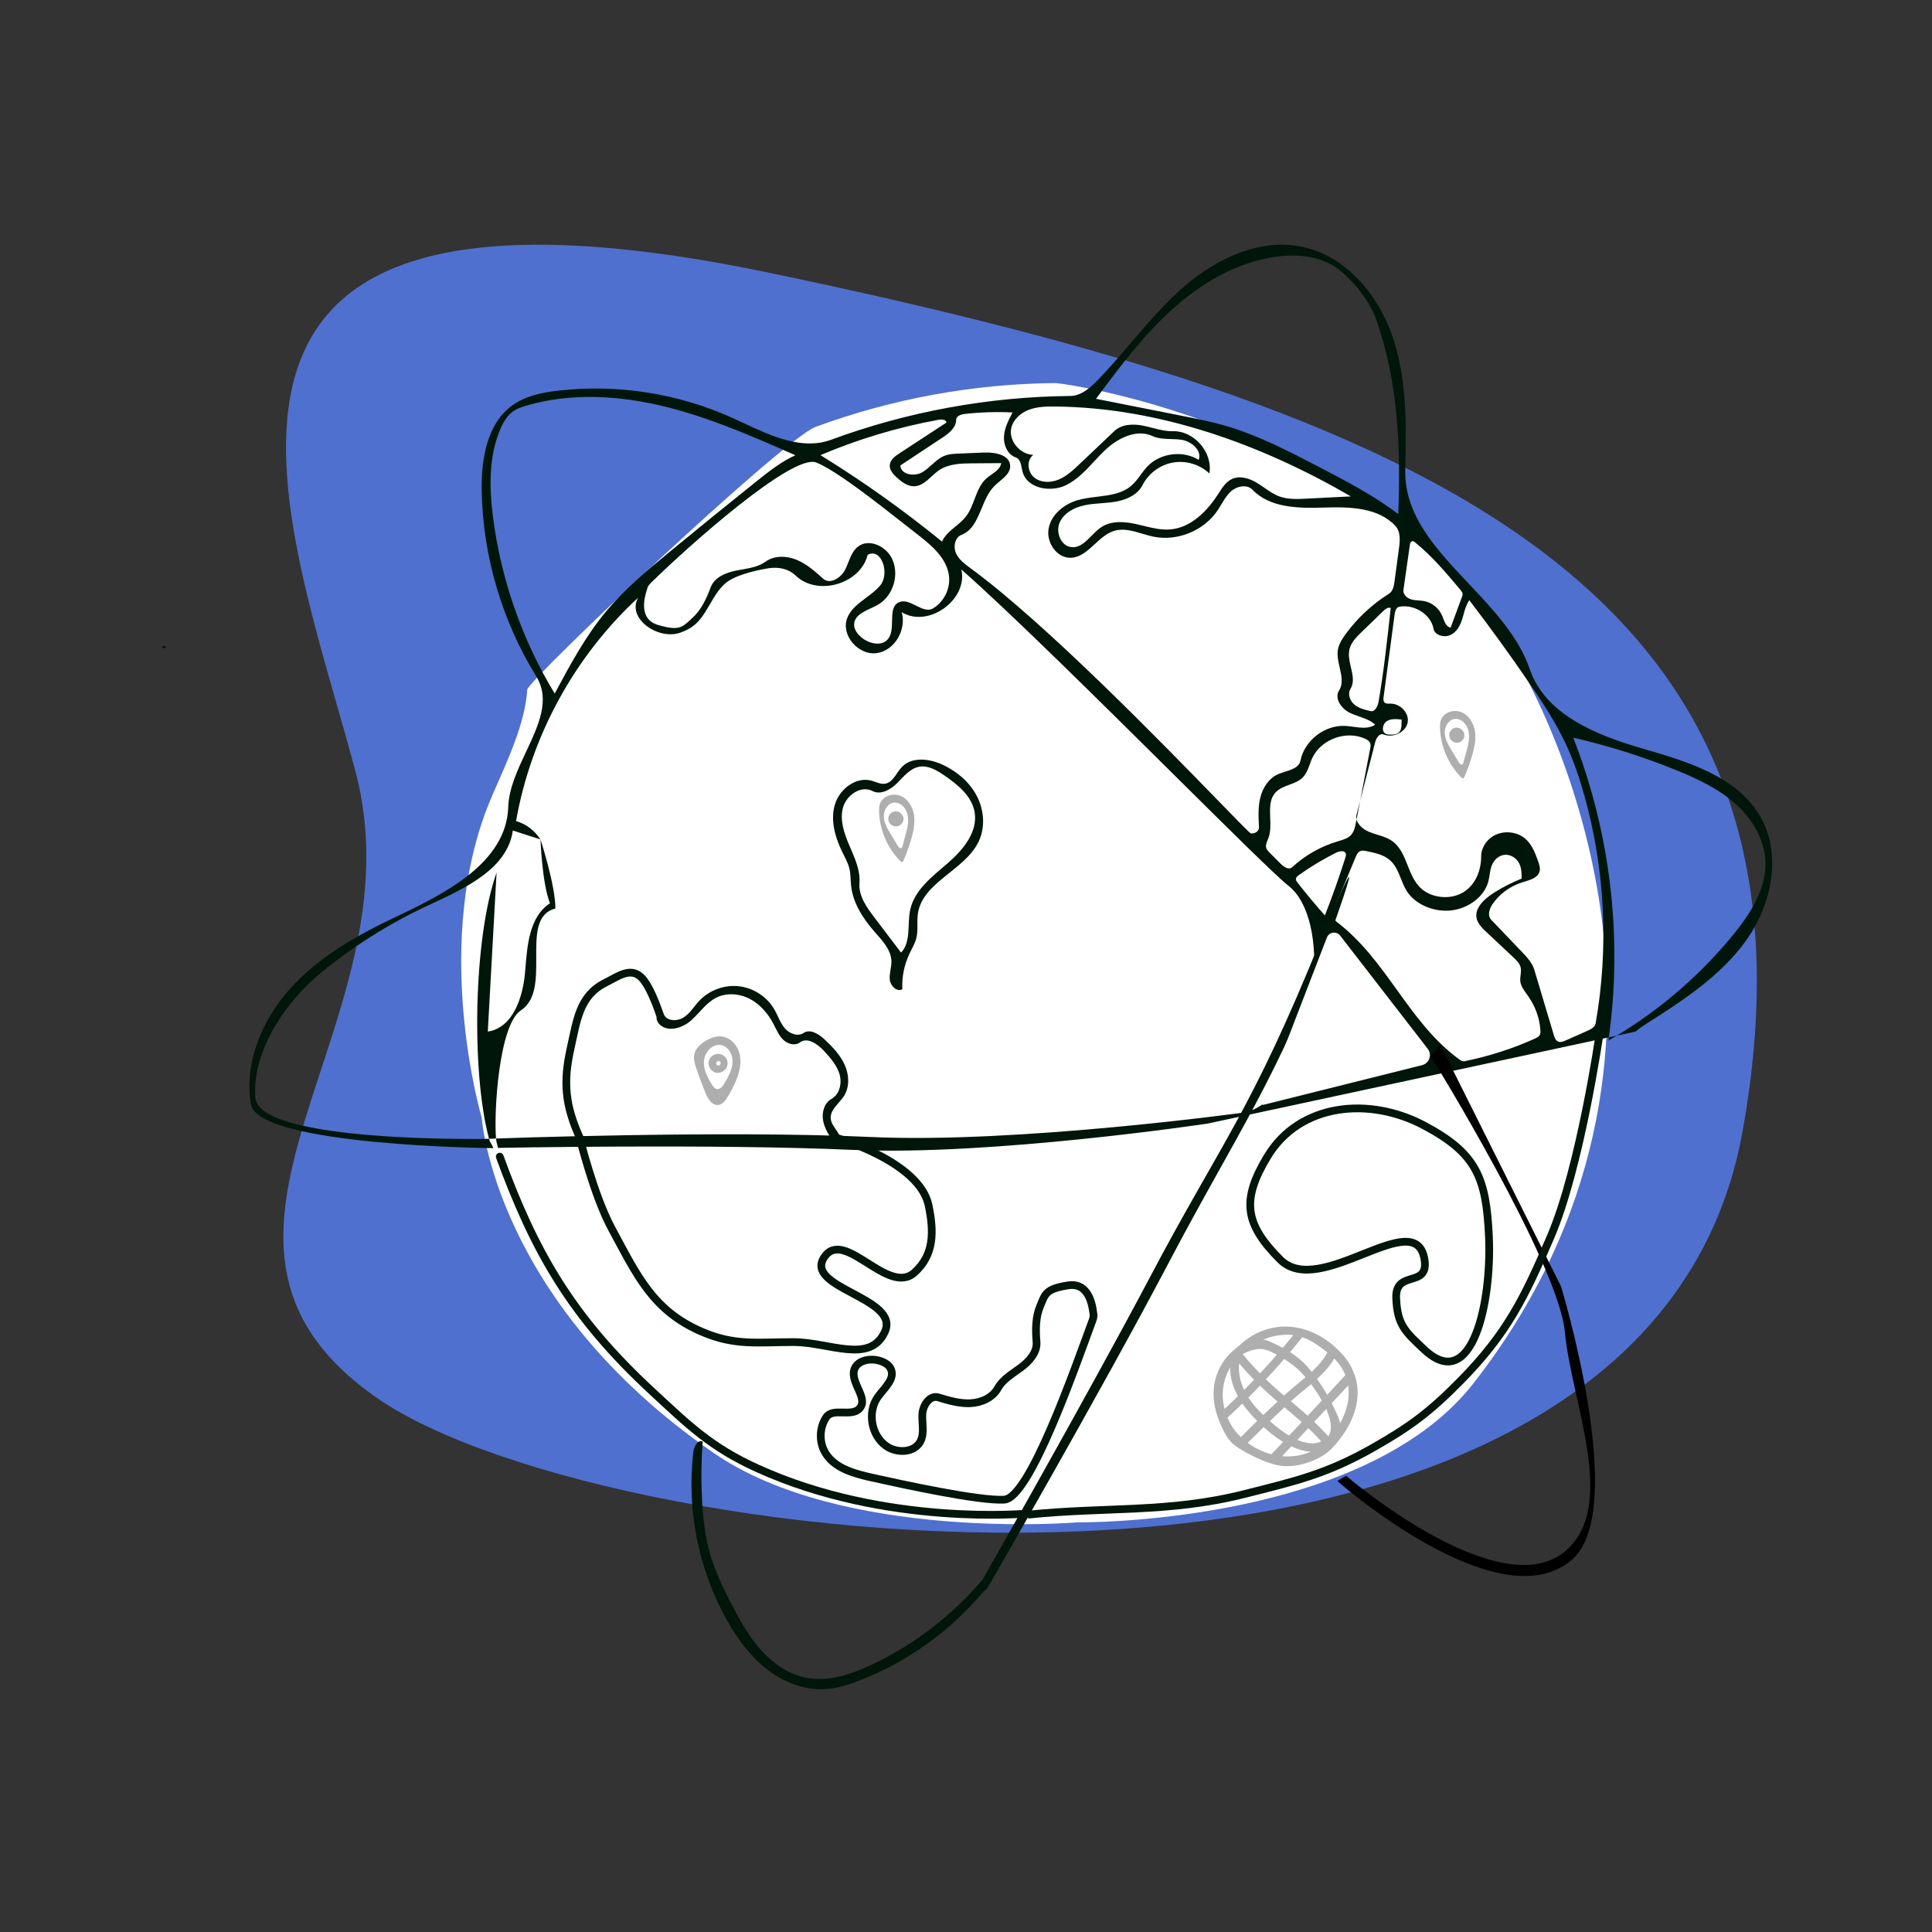 <?xml version="1.0" encoding="UTF-8"?> <svg xmlns="http://www.w3.org/2000/svg" width="750" height="750" viewBox="0 0 750 750" fill="none"><rect x="0" y="0" width="750" height="750" fill="#333333" stroke="none"/> <path fill-rule="evenodd" clip-rule="evenodd" d="M146.471 542.778C56.713 480.509 164.212 397.996 137.952 299.331C111.693 200.666 48.083 53.554 299.029 105.973C553.289 159.086 714.55 227.476 676.44 439.316C638.33 651.157 236.229 605.046 146.471 542.778Z" fill="#4F70CE"></path> <path d="M186.986 433.82C186.986 433.82 166.516 364.795 191.291 308.349C196.966 295.421 203.991 280.401 204.675 267.699C204.863 264.215 303.913 170.394 316.638 165.707C346.307 154.779 377.866 149.003 409.483 148.716C413.697 148.678 533.872 165.707 587.912 254.906C597.678 271.026 672.744 407.922 572 537C532.819 587.2 438 591 418 591C418 591 327.008 598.541 277 564C191.737 505.108 186.986 433.82 186.986 433.82Z" fill="white"></path> <path fill-rule="evenodd" clip-rule="evenodd" d="M341.632 311.941C342.735 308.958 346.703 307.725 349.631 308.969C352.558 310.212 354.376 313.322 354.834 316.469C355.293 319.617 354.597 322.816 353.701 325.868C352.884 328.651 351.898 331.385 350.75 334.049C350.643 334.296 350.5 334.573 350.237 334.632C349.957 334.695 349.699 334.477 349.497 334.273C344.522 329.233 341.523 322.291 341.262 315.214C341.222 314.11 341.25 312.978 341.632 311.941M350.233 312.67C349.416 311.97 348.362 311.511 347.288 311.544C344.779 311.62 343.028 314.357 343.084 316.866C343.14 319.376 344.477 321.654 345.774 323.802C346.703 325.341 347.632 326.88 348.561 328.419C348.878 328.943 349.501 329.542 349.994 329.178C350.193 329.032 350.27 328.775 350.335 328.537C350.715 327.139 351.096 325.741 351.476 324.343C352.02 322.344 352.568 320.313 352.534 318.242C352.5 316.171 351.805 314.018 350.233 312.67L350.233 312.67Z" fill="#AEAEAE"></path> <path fill-rule="evenodd" clip-rule="evenodd" d="M348.592 320.702C347.98 320.874 347.313 320.842 346.721 320.611C345.574 320.164 344.781 318.934 344.847 317.704C344.914 316.473 345.835 315.336 347.024 315.015C348.826 314.529 350.856 316.189 350.736 318.052C350.658 319.261 349.758 320.374 348.592 320.702Z" fill="#AEAEAE"></path> <path fill-rule="evenodd" clip-rule="evenodd" d="M381.438 613.19C382.774 613.366 383.923 614.774 383.497 616.175C383.268 616.932 381.87 617.688 381.401 618.245C368.648 633.428 351.996 645.309 333.49 652.43C329.34 654.027 325.047 655.399 320.611 655.704C312.384 656.271 304.189 653.058 297.683 647.991C291.178 642.924 286.22 636.112 282.18 628.923C271.133 609.264 266.501 586.065 269.153 563.671C269.403 561.564 270.84 558.768 272.782 559.624C272.219 567.111 272.132 574.634 272.521 582.132C272.903 589.497 273.753 596.882 275.868 603.947C277.826 610.488 280.839 616.659 283.98 622.722C287.208 628.953 290.63 635.167 295.292 640.413C299.955 645.659 306.007 649.922 312.892 651.282C321.524 652.987 330.383 650.013 338.341 646.261C354.846 638.48 369.651 627.118 381.438 613.19Z" fill="#00160A"></path> <path d="M381.438 613.19C382.774 613.366 383.923 614.774 383.497 616.175C383.497 616.175 427.876 539.328 453.749 490.087C479.621 440.847 497 417 516 364C535 311 513 364 513 364C485.736 431.664 473.795 443.94 446.752 495.161C422.417 541.254 381.438 613.19 381.438 613.19Z" fill="#00160A"></path> <path fill-rule="evenodd" clip-rule="evenodd" d="M326.403 443.045C325.49 443.203 324.576 443.361 323.662 443.519C321.888 440.857 320.073 438.095 319.517 434.946C318.96 431.796 320.002 428.13 322.798 426.576C325.961 424.818 326.915 420.494 325.907 417.018C324.899 413.542 322.403 410.725 319.957 408.058C317.474 405.348 313.491 402.471 310.542 404.666C308.62 406.097 305.743 405.288 304.023 403.62C302.303 401.952 301.393 399.647 300.28 397.525C298.175 393.51 295.106 389.888 291.091 387.783C287.076 385.678 282.051 385.261 278.01 387.315C274.001 389.353 271.472 393.408 268.055 396.332C264.638 399.255 258.995 400.808 255.916 397.53C255.133 396.697 254.608 395.46 255.053 394.407C255.498 393.354 257.225 392.991 257.777 393.993C259.182 396.546 263.066 396.509 265.494 394.899C267.923 393.288 269.443 390.655 271.435 388.528C275.332 384.369 281.256 382.203 286.917 382.869C292.578 383.534 297.838 387.013 300.665 391.963C302.027 394.348 302.867 397.06 304.645 399.153C306.424 401.246 309.656 402.528 311.937 400.999C314.514 399.272 317.876 401.418 320.137 403.542C323.198 406.416 326.18 409.523 327.903 413.351C329.627 417.179 329.9 421.89 327.648 425.433C325.773 428.382 322.185 430.771 322.496 434.253C322.786 437.499 326.521 439.788 326.403 443.045V443.045Z" fill="#00160A"></path> <path fill-rule="evenodd" clip-rule="evenodd" d="M365.97 296.877C371.458 299.447 376.34 303.556 379.161 308.918C381.982 314.28 382.556 320.94 380.027 326.446C374.795 337.836 358.158 342.27 356.323 354.669C355.856 357.827 356.492 361.111 355.712 364.206C355.172 366.345 353.991 368.255 353.046 370.249C351.018 374.526 350.061 379.305 350.284 384.033C348.169 385.177 345.683 382.74 345.413 380.35C345.143 377.961 346.099 375.589 346.048 373.185C345.952 368.666 342.456 365.069 339.474 361.672C335.002 356.577 331.116 350.579 330.389 343.838C330.155 341.666 330.254 339.451 329.766 337.322C329.24 335.032 328.063 332.956 327.024 330.849C324.219 325.168 322.321 318.611 324.047 312.514C325.774 306.418 332.211 301.375 338.321 303.053C340.056 303.529 341.754 304.503 343.535 304.237C346.661 303.771 347.922 300.041 350.102 297.751C354.008 293.647 360.838 294.475 365.97 296.877M339.399 356.119C342.864 360.678 346.328 365.236 349.793 369.794C353.767 365.61 352.123 358.841 353.331 353.198C354.977 345.511 361.853 340.293 367.81 335.164C373.768 330.035 379.683 323.018 378.345 315.271C377.27 309.047 371.838 304.624 366.63 301.049C363.694 299.034 360.305 297.008 356.803 297.655C353.262 298.31 350.836 301.45 348.285 303.991C345.734 306.532 341.887 308.739 338.694 307.074C334.201 304.731 328.481 308.729 327.213 313.635C325.945 318.541 327.768 323.674 329.769 328.33C331.771 332.986 334.028 337.811 333.648 342.864C333.278 347.781 336.415 352.194 339.399 356.119Z" fill="#00160A"></path> <path fill-rule="evenodd" clip-rule="evenodd" d="M63.031 251.418C62.806 250.809 63.874 250.637 64.447 250.944C64.422 251.577 63.448 251.898 63.052 251.402L63.031 251.418Z" fill="#00160A"></path> <path fill-rule="evenodd" clip-rule="evenodd" d="M280.045 402.347C283.765 402.684 286.626 406.18 287.265 409.861C287.903 413.542 286.756 417.305 285.2 420.701C284.342 422.572 283.357 424.384 282.252 426.121C281.458 427.371 280.446 428.684 278.985 428.927C276.546 429.331 274.833 426.646 273.892 424.36C272.567 421.142 271.352 417.879 270.248 414.579C269.706 412.959 269.185 411.253 269.462 409.567C269.885 406.99 272.076 405.062 274.371 403.815C276.113 402.868 278.071 402.169 280.045 402.347M276.55 421.3C276.835 421.745 277.139 422.201 277.587 422.484C277.953 422.715 278.403 422.812 278.833 422.753C279.939 422.599 280.65 421.533 281.215 420.57C282.694 418.048 284.213 415.402 284.379 412.483C284.545 409.564 282.887 406.317 280.026 405.715C276.679 405.011 273.56 408.365 273.276 411.774C272.992 415.183 274.703 418.421 276.55 421.3Z" fill="#AEAEAE"></path> <path fill-rule="evenodd" clip-rule="evenodd" d="M279.885 409.265C280.803 409.561 281.595 410.232 282.039 411.089C282.434 411.851 282.553 412.754 282.369 413.593C281.944 415.53 279.754 416.882 277.831 416.395C275.908 415.908 274.627 413.675 275.176 411.77C275.725 409.864 277.997 408.655 279.885 409.265M279.459 413.286C280.159 412.918 279.534 411.576 278.801 411.875C278.233 411.95 277.858 412.664 278.117 413.175C278.376 413.685 279.175 413.803 279.57 413.389L279.459 413.286Z" fill="#AEAEAE"></path> <path fill-rule="evenodd" clip-rule="evenodd" d="M503.444 409.498C499.051 420.296 492.737 428.753 485.136 431.295C484.636 431.462 484.137 431.628 483.64 431.791C483.64 431.791 394.998 444.013 338.098 441.38C280.591 438.719 192.556 441.97 192.556 441.97C191.665 431.545 193.735 397.739 202.191 392.24C208.242 388.305 208.203 379.828 208.165 371.69C208.125 362.948 208.087 354.597 215.604 352.69C215.628 343.648 209.827 325.913 209.827 325.913C209.827 325.913 210.42 342.831 213.491 350.661C205.573 355.819 204.697 366.667 203.927 376.205C203.895 376.595 203.864 376.983 203.832 377.368C203.027 387.171 199.096 399.032 189.363 400.456L192.772 338.704C183.79 364.053 182.891 416.134 189.844 442.092C189.844 442.092 100.673 443.859 99.157 426.198C97.641 408.538 110.679 389.059 124.369 377.8C137.134 367.304 151.232 358.432 166.218 351.465C166.561 351.306 166.906 351.145 167.253 350.984C180.923 344.639 196.985 337.182 199.084 322.402L209.79 325.858C207.543 322.487 204.479 319.93 200.331 318.748C206.148 285.728 223.07 254.765 247.719 232.037C243.222 240.008 255.351 248.581 264.014 245.629C265.205 245.223 266.333 244.713 267.408 244.118C271.296 241.97 273.369 238.395 275.511 234.7C277.087 231.981 278.701 229.197 281.104 226.868C284.722 223.361 293.183 221.462 298.074 220.642C302.066 219.972 305.971 220.669 308.951 223.504C317.419 231.556 334.003 226.725 336.82 215.385C342.155 212.458 345.579 222.677 341.654 227.326C340.113 229.152 338.135 230.625 336.172 232.086C333.137 234.346 330.139 236.577 328.856 240.043C326.401 246.673 333.242 254.449 340.255 253.553C347.267 252.658 352.015 244.443 350.04 237.655C360.335 243.953 375.848 232.85 373.208 221.074C392.931 238.48 427.485 272.748 455.738 300.767L455.74 300.769L455.742 300.771L455.742 300.771L455.742 300.771C477.426 322.276 495.398 340.1 500.103 343.791C508.596 350.455 511.343 366.187 509.84 382.555L505.576 394.751C505.29 395.57 505.482 396.95 506.315 396.704C506.747 396.577 507.176 396.441 507.602 396.298C506.625 400.459 505.391 404.503 503.926 408.285C503.412 408.564 502.942 408.924 502.541 409.35C502.836 409.433 503.139 409.482 503.444 409.498ZM503.444 409.498C504.625 409.56 505.834 409.134 506.69 408.315C506.424 407.958 506.012 407.714 505.572 407.653L505.583 407.703C505.004 407.806 504.443 408.004 503.926 408.285C503.768 408.692 503.607 409.097 503.444 409.498ZM507.602 396.298C509.61 395.627 511.565 394.804 513.52 393.981C516.042 392.919 518.563 391.858 521.195 391.123C526.3 389.698 532.27 389.715 536.349 393.1C531.592 384.761 525.964 376.918 519.586 369.742C518.906 368.978 518.172 368.19 517.199 367.875C516.226 367.56 514.957 367.917 514.619 368.882L509.84 382.555C509.418 387.148 508.661 391.791 507.602 396.298ZM624.556 402.688L468.873 436.163C468.873 436.163 384.99 448.772 331.086 446.386C276.6 443.974 193.299 445.61 193.299 445.61C193.158 444.8 193.03 444.359 192.918 443.971C192.769 443.456 192.647 443.035 192.556 441.97L189.844 442.092C190.106 443.07 190.379 443.506 190.664 443.959C190.927 444.378 191.199 444.812 191.481 445.705C191.481 445.705 100.04 444.874 97.388 428.638C94.736 412.403 101.811 395.701 112.87 383.523C123.93 371.345 138.596 363.067 153.468 356.034C172.942 346.824 196.565 334.879 197.291 313.348C197.538 306.041 200.947 298.794 204.266 291.737C209.1 281.46 213.743 271.588 208.152 262.527C194.906 241.06 187.518 216.018 186.99 190.799C186.729 178.358 189 164.274 199.199 157.143C204.276 153.593 210.594 152.354 216.749 151.647C239.575 149.026 263.091 152.683 284.043 162.114C285.508 162.773 286.99 163.463 288.484 164.159L288.485 164.159C299.599 169.334 311.421 174.838 322.638 170.707C352.307 159.778 383.866 154.003 415.483 153.716C419.697 153.677 423.195 150.583 426.13 147.557C430.652 142.895 434.881 137.946 439.108 133C445.674 125.315 452.235 117.637 459.88 111.052C472.447 100.228 489.164 92.436 505.408 95.785C522.413 99.292 535.108 114.436 540.663 130.886C546.218 147.337 545.903 165.109 545.528 182.467C545.148 200.052 557.459 213.107 570.046 226.455C579.712 236.704 589.541 247.127 593.912 259.906C599.845 277.252 619.42 285.291 637.025 290.409L637.272 290.481C654.813 295.58 674.392 301.271 683.423 317.127C691.874 331.965 687.695 351.403 677.718 365.261C667.741 379.12 652.97 388.615 638.559 397.776C637.263 398.601 636.058 399.496 634.937 400.456L627.637 402.026C644.8 391.686 660.17 378.374 672.844 362.853C679.556 354.632 685.777 344.957 685.34 334.353C684.98 325.639 680.023 317.595 673.477 311.831C666.932 306.067 658.892 302.299 650.813 299.014C637.818 293.729 624.397 289.492 610.723 286.354C625.131 323.11 629.938 363.58 624.556 402.688ZM624.556 402.688L627.637 402.026C626.558 402.676 625.472 403.314 624.38 403.94L624.42 403.659L624.466 403.33C624.497 403.116 624.526 402.902 624.556 402.688ZM415.558 216.53C410.142 216.623 406.074 210.465 407.082 205.143C408.09 199.82 412.875 195.837 418.057 194.259C420.587 193.489 423.293 193.157 425.983 192.828C430.78 192.24 435.524 191.659 439.12 188.607C440.553 187.391 441.669 185.874 442.787 184.353C443.636 183.199 444.486 182.043 445.477 181.016C450.482 175.83 459.188 174.732 465.324 178.515C466.701 174.9 462.625 171.405 458.811 170.761C457.394 170.522 455.935 170.478 454.482 170.434C452.023 170.359 449.578 170.285 447.369 169.268C441.196 166.426 433.928 170.077 428.987 174.743C427.504 176.144 426.101 177.655 424.698 179.164L424.698 179.164L424.698 179.165C421.43 182.682 418.168 186.194 413.907 188.305C407.818 191.322 398.605 189.639 396.931 183.053C396.826 182.641 396.74 182.202 396.652 181.758V181.758L396.652 181.757L396.652 181.757L396.652 181.756L396.652 181.756L396.652 181.755C396.305 179.989 395.942 178.142 394.343 177.59C391.186 176.498 389.544 172.813 389.732 169.478C389.919 166.143 391.518 163.074 393.082 160.122C386.896 159.811 380.684 160.003 374.529 160.696C373.052 160.862 371.175 161.486 371.178 162.971C371.185 166.042 368.334 168.245 365.773 169.938L349.507 180.69C349.677 184.269 354.955 185.126 358.046 183.313C359.38 182.53 360.545 181.482 361.705 180.436C363.233 179.06 364.754 177.69 366.648 176.942C368.428 176.238 370.382 176.152 372.295 176.074L382.094 175.675C386.28 175.505 391.927 176.568 392.149 180.751C392.285 183.335 390.158 185.11 388.058 186.862C387.37 187.437 386.684 188.009 386.082 188.607C383.738 190.932 382.388 194.177 381.061 197.364C379.246 201.725 377.475 205.978 373.266 207.621C370.677 208.631 369.981 212.217 371.116 214.754C372.243 217.27 374.582 218.986 376.807 220.618L376.861 220.658C406.037 242.066 451.364 288.677 473.125 311.053L473.125 311.054L473.127 311.056C480.534 318.672 485.209 323.48 485.588 323.53C487.078 323.728 488.827 322.658 488.744 321.157C488.528 317.275 488.319 313.322 489.269 309.552C490.218 305.782 492.523 302.153 496.077 300.576C496.939 300.194 497.905 299.89 498.872 299.584C501.58 298.73 504.305 297.87 504.828 295.282C506.414 287.425 514.28 281.349 522.284 281.798C523.293 281.855 524.329 281.996 525.367 282.137C528.373 282.546 531.395 282.957 533.828 281.328C532.105 279.695 529.846 278.907 527.574 278.115C526.365 277.694 525.153 277.271 524.016 276.719C520.744 275.13 517.866 271.107 519.821 268.039C521.492 265.416 520.787 262.327 520.064 259.161C519.538 256.858 519.003 254.515 519.367 252.282C519.734 250.032 521.005 248.04 522.349 246.198C526.904 239.955 532.658 234.589 539.204 230.48C540.726 229.525 541.107 227.513 541.347 225.732L543.083 212.833C543.487 209.833 543.76 206.391 541.702 204.172C535.003 196.951 523.85 196.714 514.005 197.036C504.16 197.357 493.036 197.23 486.216 190.123C484.099 187.917 480.234 188.667 477.938 190.686C476.327 192.102 475.221 193.956 474.115 195.812C473.644 196.601 473.174 197.39 472.664 198.147C467.325 206.066 456.989 210.263 447.64 208.308C446.226 208.012 444.809 207.59 443.392 207.167C439.793 206.094 436.197 205.021 432.669 206.035C429.714 206.884 427.332 209.077 424.982 211.239C422.119 213.875 419.303 216.466 415.558 216.53ZM605.063 404.404C603.962 404.056 603.51 402.875 603.201 401.841L595.628 376.494C594.806 373.743 592.697 371.5 590.649 369.36L578.903 357.08C577.3 355.405 578.177 352.758 579.472 350.871C582.124 347.003 586.243 344.007 590.942 342.528C591.22 342.441 591.505 342.355 591.793 342.267C594.154 341.552 596.728 340.773 597.539 338.683C598.095 337.248 597.577 335.67 597.058 334.224C595.883 330.944 594.583 327.489 591.714 325.266C588.768 322.984 584.361 322.445 580.871 323.941C577.382 325.437 574.991 328.89 574.989 332.436C574.987 337.636 572.989 343.147 568.392 346.165C563.254 349.538 555.424 348.753 551.193 344.443C548.885 342.091 547.657 338.996 546.442 335.932C544.922 332.099 543.422 328.316 539.852 326.101C538.316 325.148 536.555 324.608 534.788 324.066C533.605 323.703 532.42 323.34 531.299 322.851C529.142 321.911 527.103 320.139 526.612 318.105C527.088 315.645 527.564 313.186 528.038 310.726L533.869 288.053C534.269 286.496 535.52 284.502 537.117 285.13C540.816 286.587 545.656 284.23 546.433 280.593C547.21 276.956 543.702 273.085 539.679 273.14C539.581 273.142 539.481 273.145 539.38 273.147C538.753 273.166 538.098 273.185 537.62 272.832C536.952 272.34 536.996 271.409 537.1 270.628L541.417 238.378C541.575 237.195 541.995 235.739 543.267 235.519C549.178 234.494 555.552 238.632 556.494 244.105C556.93 246.637 560.705 247.657 563.162 246.455C565.619 245.253 566.9 242.698 567.664 240.234C567.841 239.661 568.002 239.08 568.162 238.499C568.693 236.579 569.224 234.654 570.377 232.998C578.471 243.557 586.262 254.313 593.738 265.253C598.933 272.852 603.992 280.571 607.854 288.817C610.878 295.272 613.146 302.009 615.048 308.818C623.091 337.609 624.589 367.938 619.418 397.283C619.163 398.73 617.552 399.574 616.119 400.211L607.739 403.929C606.898 404.302 605.946 404.683 605.063 404.404ZM528.038 310.726C529.331 304.028 530.618 297.328 531.898 290.628C532.041 289.882 532.178 289.082 531.874 288.387C531.552 287.649 530.807 287.197 530.08 286.851C522.704 283.337 512.785 286.937 509.379 294.364C509.027 295.131 508.733 295.936 508.439 296.74L508.439 296.74L508.439 296.74L508.439 296.741L508.439 296.741L508.439 296.741L508.439 296.741L508.439 296.741L508.438 296.742L508.438 296.742C507.767 298.577 507.098 300.406 505.749 301.783C504.349 303.211 502.437 303.924 500.526 304.637C498.575 305.364 496.626 306.091 495.226 307.577C492.803 310.15 492.945 313.75 493.091 317.439C493.198 320.161 493.308 322.932 492.389 325.374C492.301 325.606 492.204 325.841 492.106 326.077C491.667 327.136 491.215 328.227 491.577 329.28C491.797 329.922 492.291 330.425 492.77 330.905L497.262 335.407C498.438 336.585 500.345 337.805 501.57 336.679C506.606 332.047 512.708 328.579 519.265 326.623C519.337 326.601 519.409 326.58 519.482 326.559L519.711 326.491C521.469 325.974 523.299 325.435 524.514 324.085C525.676 322.793 526.051 320.996 526.382 319.29L526.612 318.105C526.466 317.503 526.457 316.878 526.619 316.245L528.038 310.726ZM215.333 269.236C221.308 258.085 227.341 246.846 235.458 237.142C242.566 228.644 251.128 221.498 259.677 214.451C270.941 205.167 282.273 195.966 293.672 186.849C298.417 183.054 303.236 179.235 308.768 176.722C292.183 169.414 275.492 162.069 257.885 157.776C240.277 153.484 221.522 152.364 204.148 157.523C202.474 158.02 200.793 158.585 199.348 159.565C196.908 161.221 195.367 163.902 194.211 166.615C189.667 177.275 189.922 189.354 191.4 200.848C194.503 224.977 202.713 248.438 215.333 269.236ZM474.807 165.02C469.718 163.583 464.525 162.554 459.337 161.526L425.476 154.815C434.564 142.602 443.73 130.301 455.035 120.106C466.34 109.911 480.065 101.84 495.135 99.684C503.762 98.45 513.212 99.407 520.019 104.848C525.817 109.482 531.777 117.03 534.244 124.03C542.801 148.304 543.821 173.84 542.792 199.557C533.329 192.363 522.727 186.836 512.184 181.346C500.103 175.055 487.916 168.722 474.807 165.02ZM590.703 341.067C586.989 342.567 583.443 344.37 580.129 346.443C576.203 348.899 572.25 352.574 573.254 356.637C573.769 358.722 575.515 360.404 577.196 361.981L587.39 371.547C588.593 372.676 589.838 373.871 590.26 375.352C590.553 376.376 590.422 377.428 590.291 378.485C590.189 379.301 590.088 380.12 590.18 380.93C590.388 382.747 591.537 384.342 592.669 385.916C592.893 386.227 593.117 386.537 593.332 386.849C596.089 390.83 597.699 395.384 597.982 400.001C598.023 400.672 598.026 401.384 597.626 401.963C597.233 402.533 596.518 402.876 595.832 403.187C587.215 407.089 578.011 410.048 568.518 411.969C567.761 412.122 567.035 411.67 566.445 411.238C556.341 403.821 549.313 394.048 542.281 384.269C535.464 374.789 528.643 365.303 519.011 357.954C516.892 356.337 517.671 353.415 518.62 351.13L526.31 332.592C526.693 331.67 527.203 330.635 528.289 330.318C528.964 330.121 529.704 330.259 530.399 330.399C533.393 330.999 536.51 331.651 538.853 333.35C541.534 335.295 542.675 338.169 543.828 341.071C544.493 342.747 545.162 344.432 546.134 345.954C549.427 351.112 556.659 354.219 563.482 353.407C570.304 352.594 576.261 347.917 577.77 342.186C577.992 341.344 578.126 340.485 578.26 339.627C578.455 338.375 578.65 337.124 579.118 335.928C579.907 333.913 581.782 331.979 584.267 331.833C586.631 331.694 588.765 333.26 589.716 335.11C590.667 336.961 590.693 339.047 590.703 341.067ZM362.234 236.16C366.374 233.67 368.883 228.703 368.43 223.893C367.769 216.875 361.725 211.76 356.145 207.451C354.645 206.293 352.828 204.863 350.798 203.265C340.458 195.125 324.589 182.635 316.906 179.553C307.714 175.866 267.048 212.141 252.917 226.049C252.203 226.751 251.459 227.517 251.26 228.499C251.241 228.593 251.184 228.777 251.103 229.034L251.103 229.034C250.349 231.443 247.581 240.289 255.437 242.608C263.301 244.93 264.815 243.534 267.66 240.911C267.961 240.634 268.277 240.343 268.616 240.041C272.168 236.885 274.236 232.408 275.905 227.96C277.33 224.16 281.64 222.342 285.616 221.532C286.412 221.37 287.219 221.228 288.028 221.086C291.267 220.518 294.535 219.945 297.167 218.043C300.592 215.568 305.376 215.712 309.28 217.33C313.184 218.948 316.408 221.827 319.551 224.654C322.176 227.015 326.42 224.375 328.038 221.236C328.526 220.29 328.928 219.278 329.33 218.267C330.261 215.924 331.189 213.59 333.166 212.115C337.213 209.096 343.423 211.798 345.915 216.189C349.459 222.433 346.953 231.349 340.676 234.834C339.885 235.273 339.014 235.681 338.134 236.093L338.132 236.093L338.132 236.094L338.132 236.094L338.131 236.094C334.966 237.576 331.683 239.112 331.57 242.365C331.498 244.432 332.941 246.25 334.549 247.552C337.434 249.885 342.132 250.993 344.59 248.213C346.193 246.399 346.243 243.661 346.291 241.024C346.348 237.899 346.402 234.915 349.033 233.774C351.123 232.868 353.363 233.987 355.574 235.091C357.896 236.25 360.185 237.394 362.234 236.16ZM473.158 191.372C473.057 191.528 472.957 191.684 472.857 191.839C468.552 198.519 462.28 204.831 454.363 205.516C450.825 205.822 447.341 204.967 443.869 204.115L443.868 204.115C442.869 203.869 441.87 203.624 440.871 203.407C436.403 202.436 431.404 202.109 427.574 204.607C426.189 205.511 424.949 206.769 423.725 208.013C421.391 210.382 419.11 212.697 415.973 212.406C411.865 212.025 409.706 206.635 411.359 202.855C413.011 199.076 417.13 196.949 421.169 196.115C423.272 195.68 425.415 195.515 427.559 195.349C429.534 195.197 431.509 195.044 433.453 194.681C437.508 193.925 441.678 191.981 443.546 188.304C445.851 183.767 450.372 180.425 455.385 179.553C460.397 178.68 465.782 180.298 469.483 183.789C470.89 175.66 463.585 167.193 455.338 167.393C452.64 167.459 450.015 166.783 447.386 166.106L447.386 166.106C446.188 165.797 444.989 165.489 443.783 165.25C439.929 164.487 435.488 164.602 432.636 167.304L419.024 180.203C416.586 182.514 414.074 184.873 410.975 186.167C407.875 187.46 404.011 187.477 401.429 185.329C398.847 183.18 398.43 178.572 401.14 176.588C395.952 176.427 391.368 171.042 392.617 166.003C393.436 162.695 396.341 160.213 399.539 159.033C402.738 157.854 406.224 157.777 409.633 157.81C450.068 158.21 489.424 172.427 524.413 192.7L507.048 193.576C503.568 193.752 499.978 193.912 496.702 192.725C494.565 191.951 492.691 190.651 490.815 189.348L490.814 189.348C489.864 188.688 488.914 188.029 487.927 187.436C484.993 185.673 481.277 184.508 478.184 185.974C475.93 187.043 474.513 189.255 473.158 191.372ZM345.401 180.558C345.26 182.479 346.735 184.103 348.161 185.397C350.073 187.133 352.336 188.843 354.918 188.769C357.564 188.693 359.564 186.86 361.588 185.005C362.56 184.114 363.538 183.217 364.595 182.509C368.327 180.01 373.108 179.894 377.599 179.862L388.675 179.785C388.368 181.79 386.631 183.008 384.895 184.226C384.24 184.685 383.586 185.144 383.008 185.646C380.603 187.732 379.461 190.738 378.31 193.768L378.31 193.769C377.403 196.157 376.49 198.56 374.949 200.539C373.813 201.999 372.355 203.201 370.906 204.397C368.824 206.114 366.759 207.818 365.688 210.249C350.719 198.042 334.944 186.822 318.502 176.686C333.246 170.425 348.686 165.806 364.446 162.94C365.618 162.727 367.275 162.852 367.423 164.034L349.164 175.976C347.446 177.1 345.55 178.511 345.401 180.558ZM525.752 273.505C527.494 274.975 529.806 275.531 532.027 276.043C533.808 276.453 534.861 274.131 535.169 272.329C537.228 260.299 538.551 248.157 539.872 236.023C538.862 235.594 537.79 236.419 537.002 237.183L528.508 245.424C526.537 247.336 524.476 249.402 523.851 252.076C523.325 254.326 523.88 256.715 524.425 259.065C525.113 262.03 525.787 264.933 524.257 267.415C523.062 269.355 524.01 272.036 525.752 273.505ZM563.131 243.652L567.719 231.208C568.015 230.404 567.428 229.567 566.877 228.911C561.418 222.408 555.913 215.86 549.303 210.53C549.022 210.303 548.703 210.067 548.342 210.086C547.655 210.123 547.381 210.977 547.284 211.658L544.815 229.009C544.575 230.694 546.128 232.159 547.756 232.658C548.71 232.95 549.707 233.023 550.707 233.096C551.412 233.148 552.117 233.2 552.81 233.329C555.896 233.903 558.629 236.112 559.838 239.01C559.964 239.312 560.085 239.631 560.207 239.954C560.829 241.596 561.494 243.352 563.131 243.652ZM522.272 332.932C519.866 340.496 517.215 347.982 514.324 355.374C510.655 351.253 507.119 347.013 503.723 342.663C503.399 342.248 503.06 341.785 503.077 341.258C503.098 340.562 503.718 340.054 504.286 339.652C508.857 336.407 513.677 333.512 518.69 331.002C519.965 330.363 521.965 330.013 522.424 331.364C522.595 331.87 522.434 332.423 522.272 332.932ZM542.774 284.547C544.078 283.608 544.084 281.807 544.09 280.134C544.09 279.971 544.091 279.808 544.093 279.648C544.093 279.607 544.094 279.566 544.094 279.526C544.095 279.466 544.096 279.407 544.098 279.348C542.127 279.108 539.969 278.908 538.307 279.994C536.646 281.081 536.201 284.014 537.979 284.895C538.59 285.198 539.303 285.19 539.985 285.175C540.953 285.154 541.988 285.112 542.774 284.547ZM538.248 402.037C534.537 400.468 530.884 398.76 527.3 396.918C526.586 396.552 525.751 395.812 526.148 395.115C526.511 394.479 527.466 394.689 528.136 394.982L540.795 400.522C541.513 400.836 541.236 402.049 540.512 402.347C539.787 402.644 538.969 402.342 538.248 402.037ZM504.336 413.127C503.584 413.981 504.324 415.6 505.462 415.591C508.062 413.893 511.098 412.87 514.195 412.647C513.214 411.419 511.513 410.953 509.946 411.076C508.378 411.199 506.9 411.823 505.453 412.44C505.047 412.613 504.627 412.796 504.336 413.127Z" fill="#00160A"></path> <path fill-rule="evenodd" clip-rule="evenodd" d="M320.742 550.184C318.053 554.197 317.893 559.76 320.346 563.921C323.926 569.994 331.571 572.056 338.453 573.586C349.728 576.092 379.94 582.737 389.827 582.169C399.714 581.601 417.115 531.486 423.998 512.891C424.346 511.952 424.694 510.942 424.457 509.969C424.22 508.996 423.643 497.601 414.681 498.971C405.719 500.342 405.716 502.528 403.842 506.895C401.967 511.261 401.997 516.192 402.377 520.929C402.701 524.974 399.572 528.451 396.316 530.874C393.061 533.296 389.31 535.39 387.343 538.939C385.293 542.636 380.902 544.538 376.68 544.731C372.458 544.925 368.316 543.689 364.271 542.465C360.891 541.443 358.171 545.636 358.04 549.165C357.908 552.693 358.938 556.487 357.273 559.601C354.892 564.053 348.122 564.246 344.001 561.33C338.14 557.183 336.62 548.047 340.822 542.225C343.257 538.851 347.501 535.365 345.866 531.539C345.053 529.637 342.973 528.604 340.965 528.109C337.362 527.222 332.638 528.216 331.594 531.777C330.107 536.851 337.205 542.769 333.707 546.735C330.618 550.238 323.342 546.304 320.742 550.184Z" stroke="#00160A" stroke-width="3"></path> <path fill-rule="evenodd" clip-rule="evenodd" d="M480.8 522.595C492.584 511.276 509.124 512.872 520.693 525.292C530.753 536.099 528.362 550.374 516.937 562.347C512.627 566.818 503.974 569.784 497.713 569.058C492.412 568.531 484.158 564.625 479.256 561.023C476.987 559.356 474.911 555.919 472.954 550.698L472.665 549.918C469.187 540.275 471.536 530.083 479.414 523.688L479.783 523.394L479.866 523.28C479.935 523.195 480.013 523.115 480.103 523.04L480.246 522.93L480.407 522.827L480.742 522.658L480.8 522.595ZM501.285 561.476L497.721 565.288L498.114 565.321C501.768 565.586 505.342 565.014 508.592 563.633L508.773 563.553L508.521 563.538C506.276 563.378 503.902 562.692 501.437 561.547L501.285 561.476ZM490.887 554.316L490.553 554.011L490.202 554.353C488.82 555.699 487.415 557.079 485.979 558.501L484.352 560.116C484.813 560.451 485.292 560.778 485.791 561.098C488.045 562.567 490.479 563.681 492.998 564.405L493.539 564.554L496.144 561.81L498.094 559.747L497.966 559.671C495.516 558.166 493.108 556.319 490.887 554.316ZM507.887 554.412L503.639 558.958L503.853 559.05C507.159 560.436 510.098 560.699 512.628 559.678L512.894 559.564L512.638 559.274C511.36 557.845 509.986 556.427 508.482 554.979L507.887 554.412ZM482.292 544.82L481.538 545.561C480.452 546.617 479.357 547.667 478.251 548.709L476.512 550.335L476.658 550.683C477.835 553.396 479.476 555.758 481.613 557.823L481.689 557.896L481.932 557.65C483.479 556.08 485.077 554.489 486.742 552.861L488.037 551.599L487.685 551.245C485.748 549.275 484.091 547.345 482.696 545.396L482.292 544.82ZM514.826 546.987L510.19 551.948L510.237 551.992C512.016 553.689 513.642 555.354 515.151 557.036L515.609 557.553L515.623 557.537C517.206 555.388 516.933 551.886 515.033 547.457L514.826 546.987ZM498.605 546.315L498.261 546.637C496.676 548.125 495.069 549.652 493.43 551.227L492.967 551.672L493.399 552.053C495.665 554.033 497.837 555.697 500.007 557.038L500.417 557.286L503.327 554.197L505.33 552.063L504.668 551.475C503.467 550.415 502.169 549.303 500.537 547.932L498.605 546.315ZM523.374 537.844L516.959 544.705L517.168 545.108C517.521 545.804 517.868 546.51 518.208 547.228L518.713 548.313L519.183 549.358C519.662 550.369 519.993 551.376 520.17 552.368L520.196 552.536L520.387 552.192C522.983 547.433 524.047 542.535 523.396 537.985L523.374 537.844ZM509.264 537.768L508.935 537.332L507.765 538.314L504.506 541.009L503.923 541.499C503.323 542.005 502.785 542.469 502.288 542.909L501.71 543.428L501.113 543.979L502.457 545.1C503.957 546.358 505.262 547.476 506.483 548.554L507.644 549.59L511.372 545.596L513.145 543.688L513.132 543.662C512.017 541.696 510.692 539.688 509.264 537.768ZM489.407 538.171L489.128 537.897L489.04 537.991C487.95 539.132 486.85 540.265 485.741 541.389L484.634 542.501L484.865 542.854C486.213 544.874 487.88 546.845 489.825 548.757L490.317 549.234L490.406 549.318L490.558 549.173C491.681 548.1 492.834 547.009 494.025 545.89L495.944 544.093L495.679 543.871C493.519 542.032 491.434 540.136 489.407 538.171ZM477.552 530.891L477.446 531.067C474.807 535.504 473.993 541.019 475.218 546.273L475.328 546.723L475.383 546.937L475.937 546.421C477.093 545.331 478.241 544.232 479.381 543.122L480.54 541.982L480.43 541.78C478.531 538.247 477.537 534.658 477.552 530.973L477.552 530.891ZM498.514 527.57L497.138 529.15C495.576 530.928 493.992 532.687 492.386 534.427L491.44 535.443L491.676 535.672C493.546 537.48 495.484 539.241 497.507 540.972L498.448 541.769L499.346 540.942C499.923 540.418 500.541 539.878 501.24 539.285L502.386 538.324L505.079 536.105C505.566 535.703 506 535.342 506.403 535.001L506.798 534.666L506.607 534.443C505.683 533.37 504.813 532.449 504.09 531.773L503.878 531.577C502.41 530.253 500.805 529.041 499.017 527.889L498.514 527.57ZM517.96 527.377L517.816 527.629C516.329 530.151 514.28 532.512 511.492 535.082L511.259 535.294L511.343 535.409C512.561 537.12 513.715 538.91 514.81 540.778L515.206 541.466L518.325 538.098L522.27 533.816L522.179 533.591C521.271 531.436 519.924 529.412 518.132 527.551L517.96 527.377ZM481.046 529.294L481.031 529.439C480.71 532.839 481.376 536.183 482.936 539.472L482.976 539.554L483.392 539.137C484.312 538.206 485.226 537.267 486.134 536.322L486.827 535.595L486.546 535.308C484.947 533.661 483.379 531.961 481.831 530.197L481.046 529.294ZM482.596 525.534L482.358 525.649L482.419 525.722C484.53 528.24 486.681 530.625 488.906 532.912L489.134 533.145L490.063 532.149C491.692 530.383 493.3 528.597 494.884 526.79L495.656 525.903L495.573 525.858C495.181 525.645 494.779 525.432 494.367 525.218L493.741 524.897C490.068 523.094 487.355 523.294 482.966 525.357L482.596 525.534ZM505.567 519.102L504.214 520.78C503.3 521.903 502.378 523.02 501.448 524.129L500.796 524.901L500.962 525.006C503.423 526.593 505.519 528.315 507.243 530.224L507.634 530.668C508.015 531.111 508.392 531.561 508.763 532.017L509.189 532.548L509.248 532.494C511.993 529.936 513.932 527.605 515.262 525.1L515.3 525.024L514.948 524.746C511.389 521.949 508.783 520.287 506.024 519.265L505.567 519.102ZM500.125 518.139C496.639 518.115 493.464 518.738 490.534 520.018L490.367 520.092L490.659 520.13C491.301 520.225 491.93 520.387 492.55 520.621L492.859 520.744C494.519 521.475 496.045 522.207 497.477 522.968L497.955 523.227L498.893 522.12C499.848 520.983 500.794 519.839 501.731 518.687L502.067 518.27L501.659 518.223C501.319 518.189 500.979 518.165 500.638 518.151L500.125 518.139Z" fill="#AEAEAE"></path> <path fill-rule="evenodd" clip-rule="evenodd" d="M559.384 279.453C560.486 276.469 564.454 275.237 567.382 276.481C570.31 277.724 572.127 280.833 572.586 283.981C573.045 287.129 572.348 290.328 571.452 293.38C570.635 296.163 569.649 298.897 568.501 301.56C568.395 301.808 568.252 302.085 567.989 302.144C567.709 302.207 567.45 301.989 567.249 301.785C562.274 296.744 559.275 289.803 559.014 282.726C558.973 281.622 559.001 280.49 559.384 279.453M567.984 280.181C567.168 279.481 566.114 279.023 565.039 279.056C562.53 279.132 560.78 281.869 560.835 284.378C560.891 286.887 562.228 289.165 563.525 291.314C564.455 292.853 565.384 294.392 566.313 295.931C566.63 296.455 567.253 297.053 567.746 296.69C567.945 296.544 568.022 296.287 568.086 296.049C568.467 294.651 568.847 293.253 569.227 291.855C569.771 289.856 570.319 287.825 570.285 285.754C570.252 283.683 569.557 281.529 567.984 280.181L567.984 280.181Z" fill="#AEAEAE"></path> <path fill-rule="evenodd" clip-rule="evenodd" d="M566.343 288.214C565.732 288.386 565.065 288.354 564.473 288.123C563.325 287.676 562.532 286.446 562.599 285.216C562.665 283.986 563.586 282.849 564.775 282.528C566.578 282.041 568.607 283.702 568.487 285.564C568.409 286.773 567.509 287.886 566.343 288.214Z" fill="#AEAEAE"></path> <path d="M605.5 499.5L559 406.5L556 410C556 410 605.474 489.985 608 517.167C610.526 544.349 628.808 584.829 608 602.5C582.067 624.524 522.5 573.5 522.5 573.5L520 575C520 575 582.131 629.411 610 605C631.865 585.848 605.5 499.5 605.5 499.5Z" fill="black" stroke="black"></path> <path d="M554.254 407.157L520.257 363.21C518.827 361.361 515.926 361.785 515.085 363.966L490 429L552.06 413.485C554.86 412.785 556.02 409.44 554.254 407.157Z" fill="white"></path> <path d="M257 396.5C257 396.5 252.875 382.625 248.5 379C244.371 375.579 239.796 379.103 235 381.5C224.921 386.537 223.966 396.005 221.5 407C218.536 420.214 219.443 429.15 225 441.5C225 441.5 230.507 464.072 237.5 477C247.375 495.257 253.432 508.798 272.5 517C285.316 522.513 294.049 521 308 521C321.951 521 337.699 529.688 343.5 517C349.561 503.743 311.819 500.064 320 488C327.783 476.523 344.702 503.288 355 494C362.707 487.049 362.572 478.169 360.5 468C356.984 450.74 324 441.5 324 441.5" stroke="#00160A" stroke-width="3"></path> <path d="M553 437C531.589 425.554 504.53 428.205 492 449C481.872 465.808 483.112 475.136 497 489C512.478 504.45 549.655 467.388 553 489C554.741 500.252 541.512 492.625 542 504C542.442 514.301 545.459 516.969 553 524C571.566 541.311 579.166 505.357 578 480C576.949 457.139 573.182 447.789 553 437Z" stroke="#00160A" stroke-width="3"></path> <path d="M195.409 448.486C195.125 447.708 194.264 447.307 193.486 447.591C192.708 447.875 192.307 448.736 192.591 449.514L195.409 448.486ZM253 540L254.019 538.9L253 540ZM294 570L293.379 571.365L293.379 571.365L294 570ZM399.646 588.993C400.47 588.912 401.073 588.179 400.993 587.354C400.912 586.53 400.179 585.927 399.354 586.007L399.646 588.993ZM192.591 449.514C206.155 486.691 220.701 512.127 251.981 541.1L254.019 538.9C223.155 510.311 208.845 485.309 195.409 448.486L192.591 449.514ZM251.981 541.1C266.522 554.569 275.072 563.032 293.379 571.365L294.621 568.635C276.813 560.529 268.589 552.395 254.019 538.9L251.981 541.1ZM293.379 571.365C318.735 582.906 345.3 587.306 365.492 588.828C375.595 589.589 384.12 589.632 390.123 589.483C393.125 589.409 395.498 589.287 397.125 589.184C397.938 589.132 398.564 589.085 398.989 589.05C399.202 589.033 399.364 589.019 399.474 589.009C399.529 589.004 399.571 589 399.6 588.997C399.614 588.996 399.625 588.995 399.633 588.994C399.636 588.994 399.639 588.994 399.642 588.993C399.643 588.993 399.644 588.993 399.644 588.993C399.645 588.993 399.646 588.993 399.5 587.5C399.354 586.007 399.355 586.007 399.354 586.007C399.354 586.007 399.354 586.007 399.353 586.007C399.352 586.007 399.35 586.007 399.347 586.008C399.341 586.008 399.332 586.009 399.32 586.01C399.295 586.013 399.257 586.016 399.206 586.021C399.104 586.03 398.95 586.043 398.746 586.06C398.338 586.093 397.729 586.139 396.934 586.19C395.343 586.291 393.009 586.411 390.049 586.484C384.128 586.631 375.705 586.589 365.718 585.836C345.73 584.33 319.545 579.979 294.621 568.635L293.379 571.365Z" fill="#00160A"></path> <path d="M621 401C621 401 613.512 453.088 602 480C591.857 503.711 585.083 517.612 567 536C555.28 547.918 547.54 553.754 533 562C514.948 572.238 503.122 574.923 483 580C453.686 587.396 429.07 584.876 399 588" stroke="#00160A" stroke-width="3"></path> </svg> 